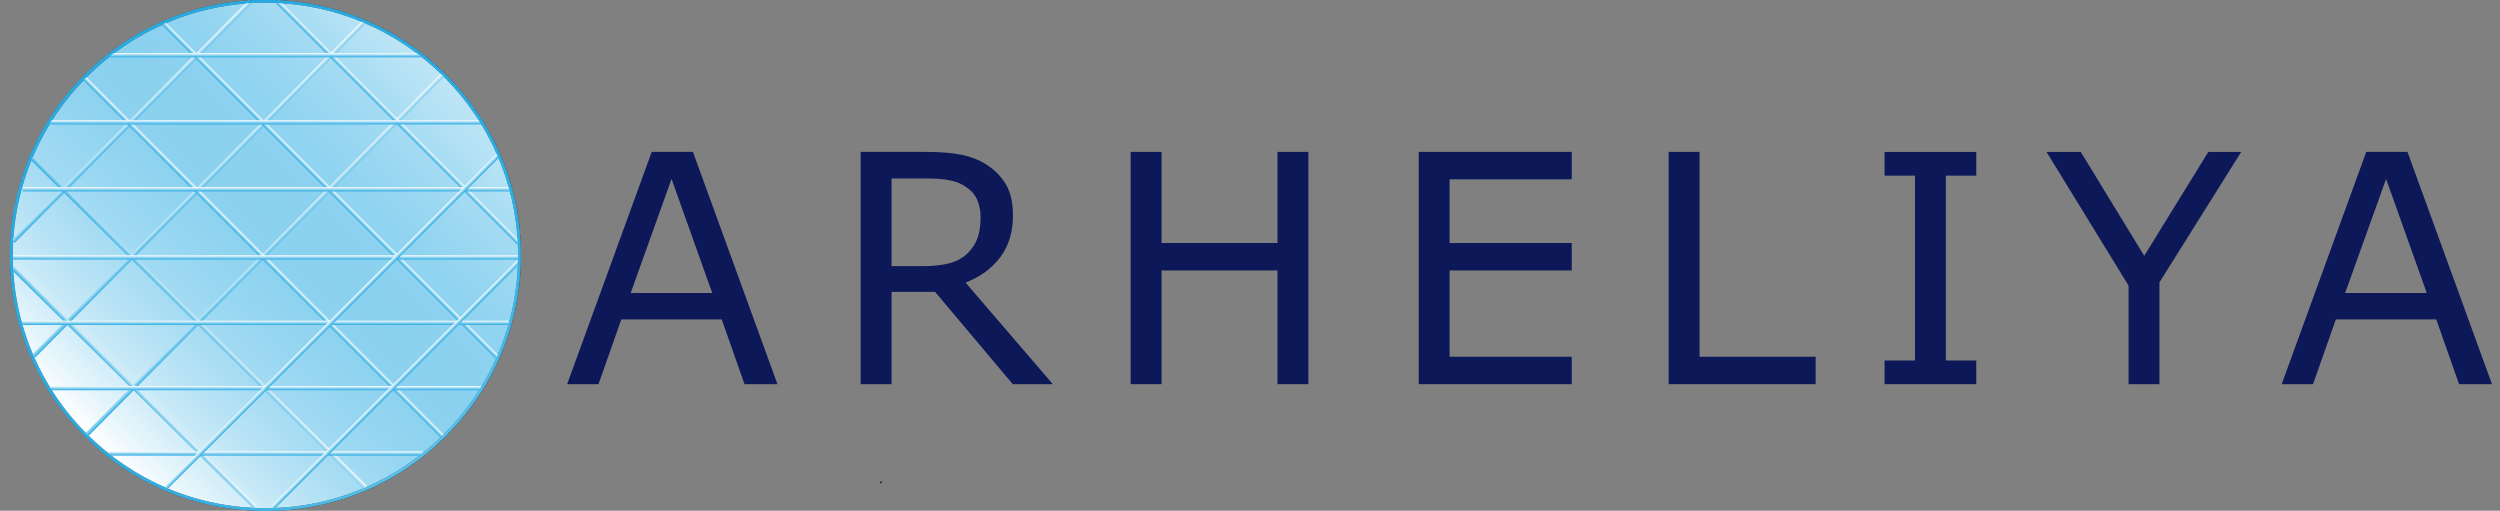 <?xml version="1.0" encoding="UTF-8"?> <!-- Generator: Adobe Illustrator 24.0.2, SVG Export Plug-In . SVG Version: 6.00 Build 0) --> <svg xmlns="http://www.w3.org/2000/svg" xmlns:xlink="http://www.w3.org/1999/xlink" id="Слой_1" x="0px" y="0px" viewBox="0 0 3706.7 757.3" style="enable-background:new 0 0 3706.7 757.3;" xml:space="preserve"><rect x="0" y="0" width="3706.7" height="757.3" fill="#808080" stroke="none"/> <style type="text/css"> .st0{display:none;} .st1{display:inline;fill:#113254;stroke:#000000;stroke-miterlimit:10;} .st2{fill:url(#SVGID_1_);} .st3{fill:url(#SVGID_2_);stroke:#000000;stroke-width:0.25;stroke-miterlimit:10;} .st4{fill:#20AFE2;stroke:#000000;stroke-width:0.25;stroke-miterlimit:10;} .st5{fill:url(#SVGID_3_);} .st6{fill:url(#SVGID_4_);} .st7{fill:url(#SVGID_5_);} .st8{fill:none;stroke:#000000;stroke-width:1.269;stroke-miterlimit:10;} .st9{fill:url(#SVGID_6_);} .st10{fill:url(#SVGID_7_);} .st11{fill:url(#SVGID_8_);} .st12{fill:url(#SVGID_9_);} .st13{fill:url(#SVGID_10_);} .st14{fill:url(#SVGID_11_);} .st15{fill:url(#SVGID_12_);} .st16{fill:url(#SVGID_13_);} .st17{fill:url(#SVGID_14_);} .st18{fill:url(#SVGID_15_);} .st19{fill:url(#SVGID_16_);} .st20{fill:url(#SVGID_17_);} .st21{fill:url(#SVGID_18_);} .st22{fill:url(#SVGID_19_);} .st23{fill:url(#SVGID_20_);} .st24{fill:#0D1858;} .st25{fill:none;} </style> <g id="Слой_1_1_" class="st0"> <rect x="1068.4" y="-58.1" class="st1" width="1133.9" height="1133.9"></rect> </g> <g id="Слой_2_1_"> <g> <linearGradient id="SVGID_1_" gradientUnits="userSpaceOnUse" x1="659.281" y1="-225.14" x2="128.814" y2="305.327" gradientTransform="matrix(1 0 0 1 0 337.795)"> <stop offset="0" style="stop-color:#FFFFFF"></stop> <stop offset="0.941" style="stop-color:#29ABE2"></stop> </linearGradient> <circle class="st2" cx="394" cy="377.9" r="375.1"></circle> </g> </g> <g> <linearGradient id="SVGID_2_" gradientUnits="userSpaceOnUse" x1="127.267" y1="307.255" x2="660.067" y2="-225.545" gradientTransform="matrix(1 0 0 1 0 337.795)"> <stop offset="0" style="stop-color:#FFFFFF"></stop> <stop offset="0.941" style="stop-color:#29ABE2;stop-opacity:0.3"></stop> </linearGradient> <circle class="st3" cx="393.7" cy="378.7" r="376.7"></circle> <path class="st4" d="M393.7,757.3c-101.1,0-196.2-39.3-267.7-110.9S15,479.8,15,378.6s39.3-196.2,110.9-267.7S292.5,0,393.7,0 s196.2,39.3,267.7,110.9s110.9,166.6,110.9,267.7S733,574.8,661.4,646.4S494.8,757.3,393.7,757.3z M393.7,3.9 C187,3.9,18.8,172.1,18.8,378.8S187,753.6,393.7,753.6s374.8-168.1,374.8-374.8S600.4,3.9,393.7,3.9z"></path> </g> <linearGradient id="SVGID_3_" gradientUnits="userSpaceOnUse" x1="389.523" y1="35.632" x2="396.889" y2="42.998" gradientTransform="matrix(1 0 0 1 0 337.795)"> <stop offset="0" style="stop-color:#FFFFFF"></stop> <stop offset="1" style="stop-color:#29ABE2"></stop> </linearGradient> <polygon class="st5" points="131.6,646 127.2,641.6 654.8,108.2 659.3,112.7 "></polygon> <linearGradient id="SVGID_4_" gradientUnits="userSpaceOnUse" x1="291.506" y1="-61.369" x2="298.668" y2="-54.207" gradientTransform="matrix(1 0 0 1 0 337.795)"> <stop offset="0" style="stop-color:#FFFFFF"></stop> <stop offset="1" style="stop-color:#29ABE2"></stop> </linearGradient> <polygon class="st6" points="52.3,530 47.8,525.5 537.8,30.1 542.4,34.5 "></polygon> <linearGradient id="SVGID_5_" gradientUnits="userSpaceOnUse" x1="191.907" y1="-160.652" x2="198.314" y2="-154.244" gradientTransform="matrix(1 0 0 1 0 337.795)"> <stop offset="0" style="stop-color:#FFFFFF"></stop> <stop offset="1" style="stop-color:#29ABE2"></stop> </linearGradient> <polygon class="st7" points="21.7,360.1 17.2,355.7 368.5,0.5 373,5.1 "></polygon> <line class="st8" x1="1305.3" y1="716.6" x2="1306.9" y2="713.4"></line> <linearGradient id="SVGID_6_" gradientUnits="userSpaceOnUse" x1="392.887" y1="41.635" x2="388.401" y2="46.121" gradientTransform="matrix(1 0 0 1 0 337.795)"> <stop offset="0" style="stop-color:#FFFFFF"></stop> <stop offset="1" style="stop-color:#29ABE2"></stop> </linearGradient> <polygon class="st9" points="653.4,648.9 123.4,118.9 128,114.5 657.9,644.5 "></polygon> <linearGradient id="SVGID_7_" gradientUnits="userSpaceOnUse" x1="492.041" y1="-57.9" x2="487.555" y2="-53.414" gradientTransform="matrix(1 0 0 1 0 337.795)"> <stop offset="0" style="stop-color:#FFFFFF"></stop> <stop offset="1" style="stop-color:#29ABE2"></stop> </linearGradient> <polygon class="st10" points="735,531.8 240.1,36.9 244.6,32.5 739.5,527.4 "></polygon> <linearGradient id="SVGID_8_" gradientUnits="userSpaceOnUse" x1="592.372" y1="-158.612" x2="587.886" y2="-154.126" gradientTransform="matrix(1 0 0 1 0 337.795)"> <stop offset="0" style="stop-color:#FFFFFF"></stop> <stop offset="1" style="stop-color:#29ABE2"></stop> </linearGradient> <polygon class="st11" points="766.5,362.3 409.3,5.1 413.7,0.5 771,357.8 "></polygon> <linearGradient id="SVGID_9_" gradientUnits="userSpaceOnUse" x1="298.41" y1="137" x2="290.832" y2="144.578" gradientTransform="matrix(1 0 0 1 0 337.795)"> <stop offset="0" style="stop-color:#FFFFFF"></stop> <stop offset="1" style="stop-color:#29ABE2"></stop> </linearGradient> <polygon class="st12" points="539.7,725.1 45.1,236.7 49.5,232.1 544.2,720.5 "></polygon> <linearGradient id="SVGID_10_" gradientUnits="userSpaceOnUse" x1="202.637" y1="234.232" x2="195.908" y2="240.961" gradientTransform="matrix(1 0 0 1 0 337.795)"> <stop offset="0" style="stop-color:#FFFFFF"></stop> <stop offset="1" style="stop-color:#29ABE2"></stop> </linearGradient> <polygon class="st13" points="376.9,755.3 17.2,400.1 21.6,395.5 381.4,750.8 "></polygon> <linearGradient id="SVGID_11_" gradientUnits="userSpaceOnUse" x1="394.111" y1="40.728" x2="394.111" y2="47.073" gradientTransform="matrix(1 0 0 1 0 337.795)"> <stop offset="0" style="stop-color:#FFFFFF"></stop> <stop offset="1" style="stop-color:#29ABE2"></stop> </linearGradient> <rect x="19" y="378.5" class="st14" width="750.3" height="6.3"></rect> <linearGradient id="SVGID_12_" gradientUnits="userSpaceOnUse" x1="395.19" y1="-60.246" x2="395.19" y2="-53.902" gradientTransform="matrix(1 0 0 1 0 337.795)"> <stop offset="0" style="stop-color:#FFFFFF"></stop> <stop offset="1" style="stop-color:#29ABE2"></stop> </linearGradient> <rect x="33.9" y="277.5" class="st15" width="722.5" height="6.3"></rect> <linearGradient id="SVGID_13_" gradientUnits="userSpaceOnUse" x1="393.984" y1="-259.096" x2="393.984" y2="-252.751" gradientTransform="matrix(1 0 0 1 0 337.795)"> <stop offset="0" style="stop-color:#FFFFFF"></stop> <stop offset="1" style="stop-color:#29ABE2"></stop> </linearGradient> <rect x="163.6" y="78.7" class="st16" width="460.8" height="6.3"></rect> <linearGradient id="SVGID_14_" gradientUnits="userSpaceOnUse" x1="394.048" y1="-159.671" x2="394.048" y2="-153.326" gradientTransform="matrix(1 0 0 1 0 337.795)"> <stop offset="0" style="stop-color:#FFFFFF"></stop> <stop offset="1" style="stop-color:#29ABE2"></stop> </linearGradient> <rect x="74.5" y="178.2" class="st17" width="639" height="6.3"></rect> <linearGradient id="SVGID_15_" gradientUnits="userSpaceOnUse" x1="393.603" y1="137.619" x2="393.603" y2="143.964" gradientTransform="matrix(1 0 0 1 0 337.795)"> <stop offset="0" style="stop-color:#FFFFFF"></stop> <stop offset="1" style="stop-color:#29ABE2"></stop> </linearGradient> <rect x="32.5" y="475.5" class="st18" width="722.2" height="6.3"></rect> <linearGradient id="SVGID_16_" gradientUnits="userSpaceOnUse" x1="394.111" y1="234.505" x2="394.111" y2="240.85" gradientTransform="matrix(1 0 0 1 0 337.795)"> <stop offset="0" style="stop-color:#FFFFFF"></stop> <stop offset="1" style="stop-color:#29ABE2"></stop> </linearGradient> <rect x="75" y="572.3" class="st19" width="638.1" height="6.3"></rect> <linearGradient id="SVGID_17_" gradientUnits="userSpaceOnUse" x1="394.048" y1="331.39" x2="394.048" y2="337.735" gradientTransform="matrix(1 0 0 1 0 337.795)"> <stop offset="0" style="stop-color:#FFFFFF"></stop> <stop offset="1" style="stop-color:#29ABE2"></stop> </linearGradient> <rect x="161.6" y="669.2" class="st20" width="464.9" height="6.3"></rect> <linearGradient id="SVGID_18_" gradientUnits="userSpaceOnUse" x1="490.665" y1="136.076" x2="495.151" y2="140.563" gradientTransform="matrix(1 0 0 1 0 337.795)"> <stop offset="0" style="stop-color:#FFFFFF"></stop> <stop offset="1" style="stop-color:#29ABE2"></stop> </linearGradient> <polygon class="st21" points="248.8,724.7 244.3,720.2 737,227.5 741.5,232.1 "></polygon> <linearGradient id="SVGID_19_" gradientUnits="userSpaceOnUse" x1="584.433" y1="230.542" x2="588.919" y2="235.028" gradientTransform="matrix(1 0 0 1 0 337.795)"> <stop offset="0" style="stop-color:#FFFFFF"></stop> <stop offset="1" style="stop-color:#29ABE2"></stop> </linearGradient> <polygon class="st22" points="406.5,755.3 401.9,750.8 766.9,385.9 771.4,390.3 "></polygon> <linearGradient id="SVGID_20_" gradientUnits="userSpaceOnUse" x1="760.628" y1="855.91" x2="225.517" y2="160.799"> <stop offset="0" style="stop-color:#FFFFFF"></stop> <stop offset="1.567662e-02" style="stop-color:#EFF9FD"></stop> <stop offset="6.066751e-02" style="stop-color:#C6E9F7"></stop> <stop offset="0.111" style="stop-color:#A0DAF2"></stop> <stop offset="0.166" style="stop-color:#80CDEE"></stop> <stop offset="0.227" style="stop-color:#64C2EA"></stop> <stop offset="0.296" style="stop-color:#4EBAE7"></stop> <stop offset="0.376" style="stop-color:#3DB3E5"></stop> <stop offset="0.475" style="stop-color:#32AEE3"></stop> <stop offset="0.614" style="stop-color:#2BACE2"></stop> <stop offset="1" style="stop-color:#29ABE2"></stop> </linearGradient> <path class="st23" d="M393.2,757.3c-101.1,0-196.2-39.3-267.7-110.9S14.6,479.8,14.6,378.6s39.3-196.2,110.9-267.7S292.1,0,393.2,0 S589.4,39.3,661,110.9s110.9,166.6,110.9,267.7S732.5,574.8,661,646.4S494.4,757.3,393.2,757.3z M393.2,3.9 C186.5,3.9,18.4,172.1,18.4,378.8s168.1,374.8,374.8,374.8s374.8-168.1,374.8-374.8C768.1,172.1,599.9,3.9,393.2,3.9z"></path> <g id="Слой_3"> <g> <path class="st24" d="M1152.7,569.6h-48.8l-33.8-96H921.2l-33.8,96h-46.5l125.4-344.4h61.1L1152.7,569.6z M1056,434.4l-60.3-169.1 l-60.6,169.1L1056,434.4L1056,434.4z"></path> <path class="st24" d="M1561,569.6h-59.4l-115.2-136.9h-64.5v136.9h-45.8V225.2h96.5c20.8,0,38.1,1.4,52,4.1s26.4,7.5,37.5,14.4 c12.5,7.9,22.2,17.8,29.3,29.7c7.1,11.9,10.5,27.1,10.5,45.5c0,24.8-6.2,45.6-18.7,62.3c-12.5,16.7-29.7,29.3-51.6,37.8 L1561,569.6z M1453.9,322.2c0-9.9-1.8-18.6-5.2-26.3c-3.4-7.7-9.2-14-17.2-19.3c-6.6-4.5-14.5-7.6-23.6-9.3 c-9.1-1.8-19.8-2.7-32.2-2.7h-53.8v130h46.2c14.5,0,27.1-1.2,37.9-3.8c10.8-2.6,19.9-7.3,27.5-14.2c7-6.4,12-13.9,15.4-22.3 C1452.2,345.8,1453.9,335.1,1453.9,322.2z"></path> <path class="st24" d="M1939.9,569.6h-45.8V401h-171.9v168.6h-45.8V225.2h45.8v135.1h171.9V225.2h45.8V569.6z"></path> <path class="st24" d="M2330.4,569.6h-226.9V225.2h226.9v40.7h-181.1v94.4h181.1V401h-181.1v127.9h181.1V569.6z"></path> <path class="st24" d="M2692,569.6h-217.9V225.2h45.8v303.7H2692V569.6z"></path> <path class="st24" d="M2930.2,569.6h-136v-35.1h45.1V260.4h-45.1v-35.1h136v35.1h-45.1v274.1h45.1V569.6z"></path> <path class="st24" d="M3323,225.2l-121.2,193.4v151H3156V423.5l-121.6-198.2h50.7l94.1,154l95-154h48.8V225.2z"></path> <path class="st24" d="M3694.8,569.6H3646l-33.8-96h-148.9l-33.8,96H3383l125.4-344.4h61.1L3694.8,569.6z M3598.1,434.4 l-60.3-169.1l-60.7,169.1H3598.1z"></path> </g> <rect x="1073.3" y="474.8" class="st25" width="3.9" height="2.6"></rect> </g> </svg> 